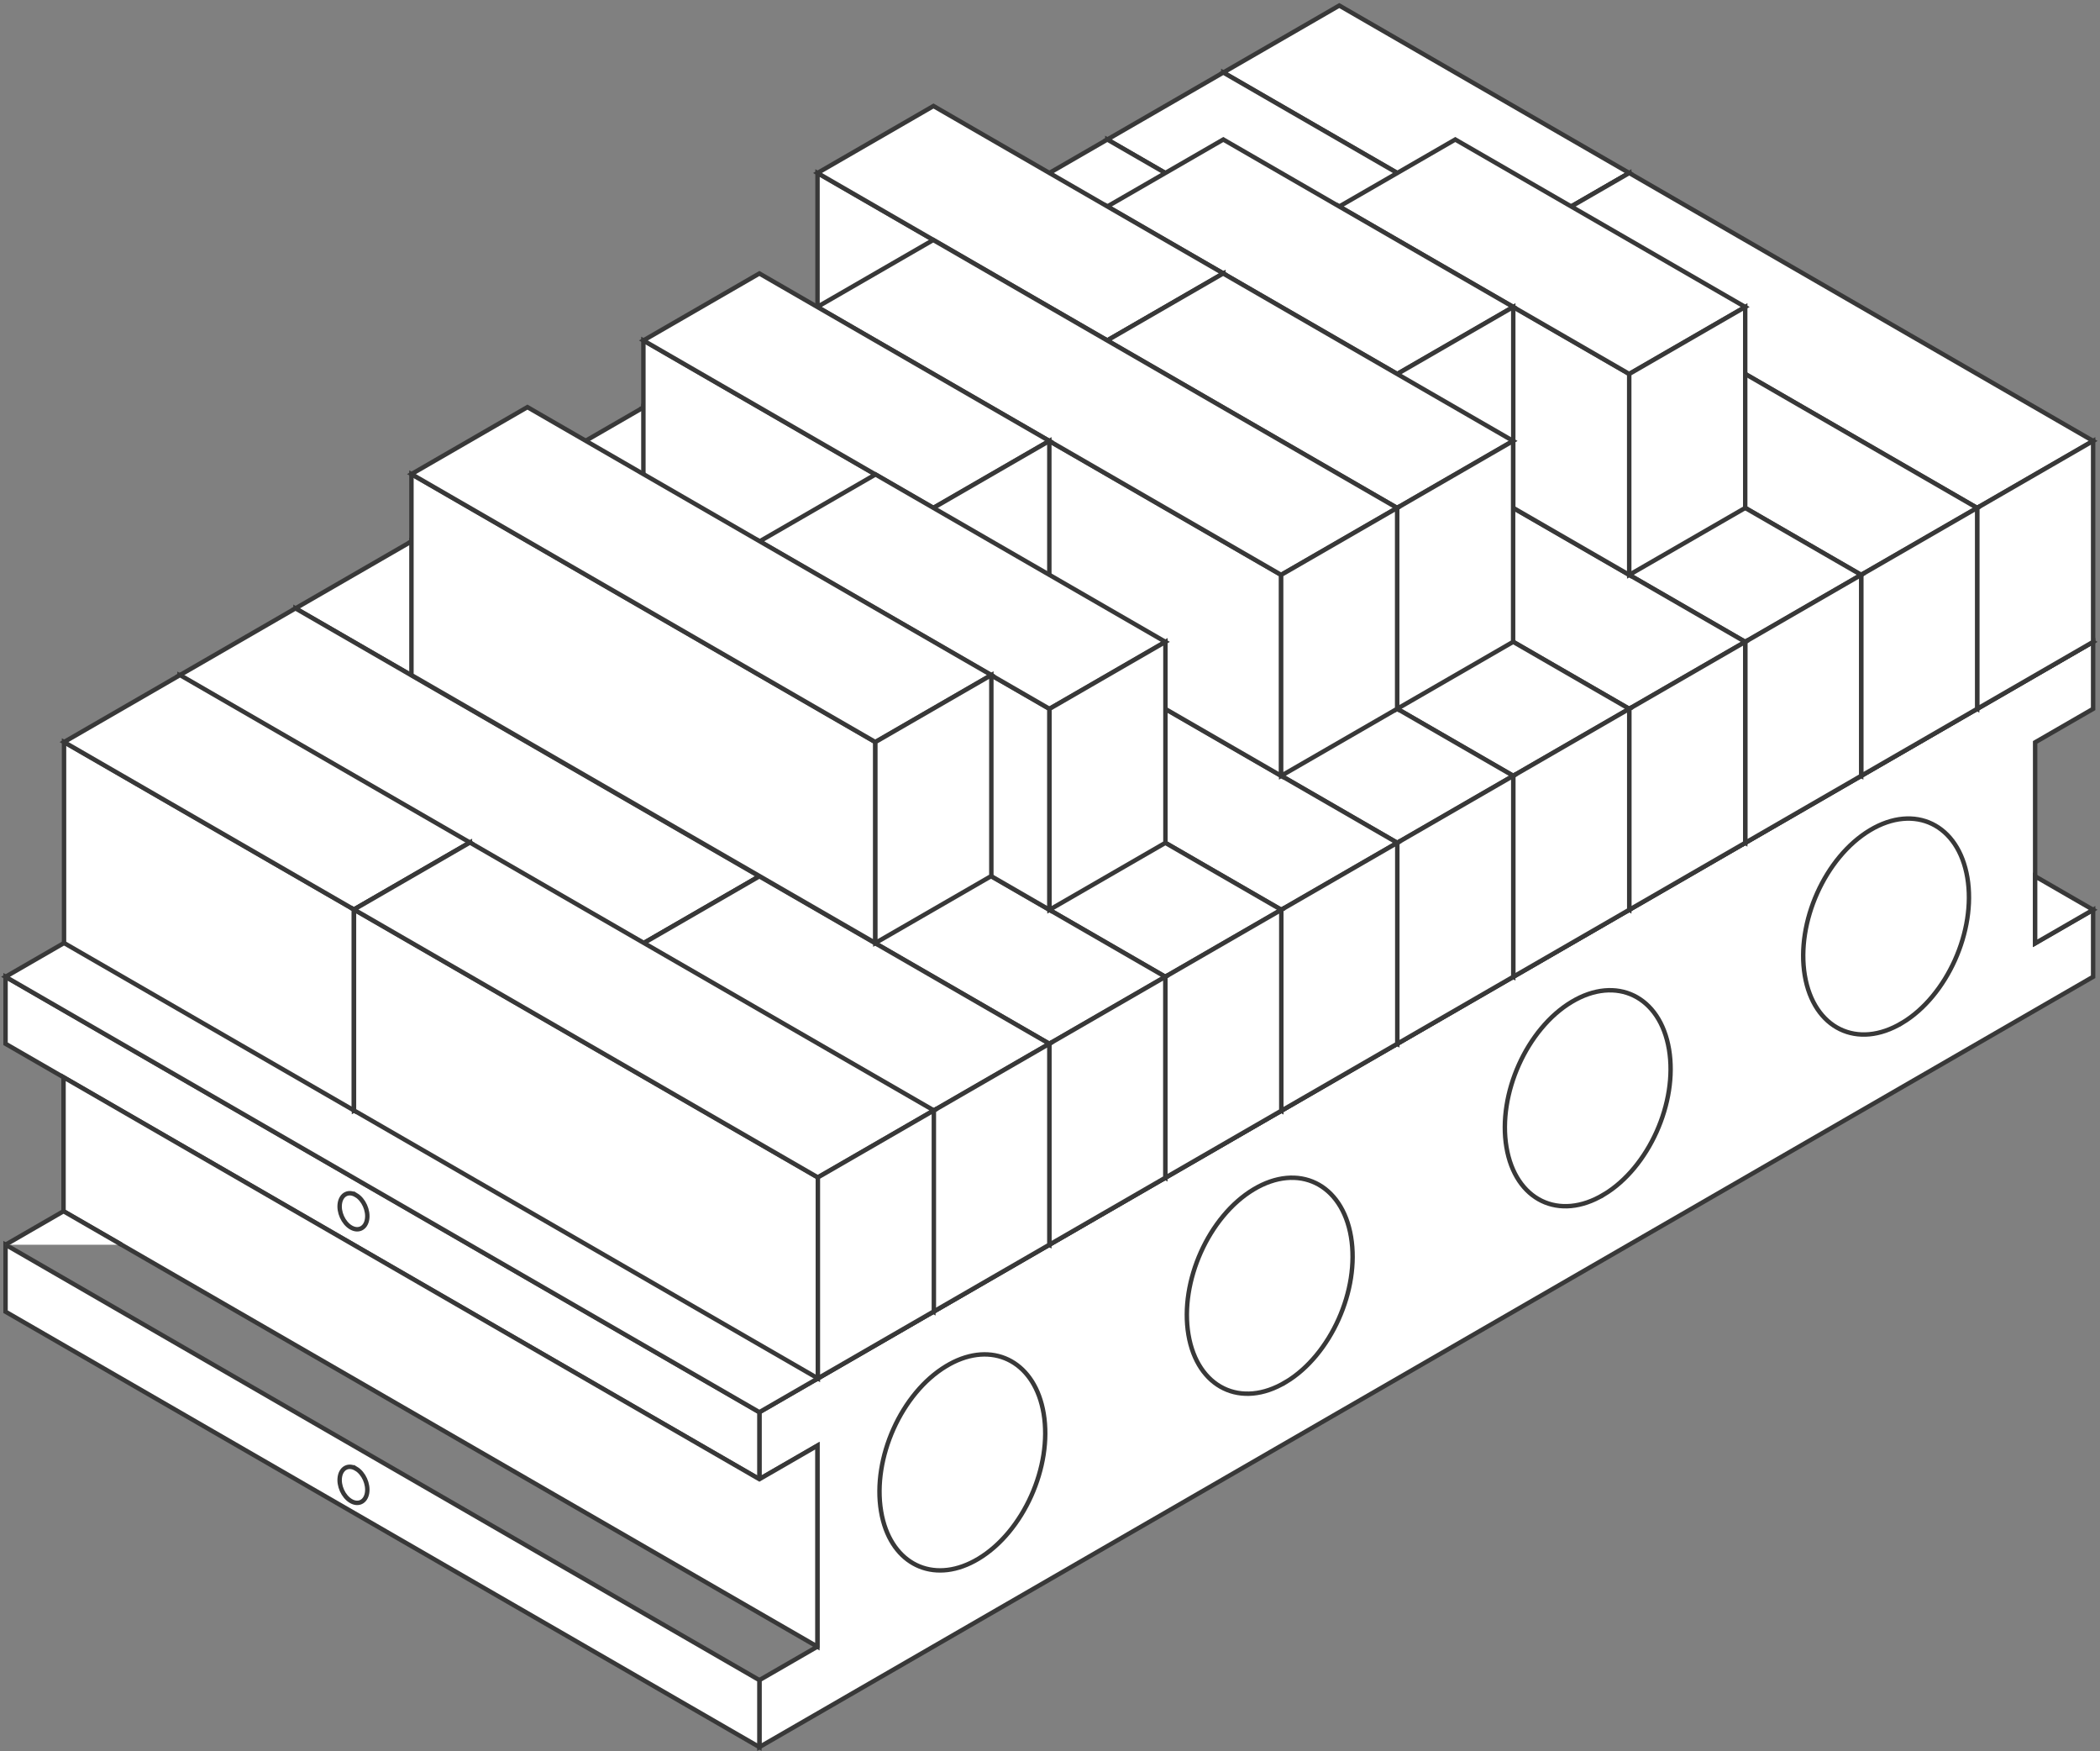 <?xml version="1.0" encoding="UTF-8"?> <svg xmlns="http://www.w3.org/2000/svg" width="379" height="316" viewBox="0 0 379 316" fill="none"><rect x="0" y="0" width="379" height="316" fill="#808080" stroke="none"/><path d="M137.05 254.801V266.887L147.516 260.844V297.103L137.05 303.146V315.225L377.759 176.242V164.156L367.293 170.199V133.94L377.759 127.897V115.811L137.05 254.801Z" fill="white" stroke="#383838" stroke-width="0.8" stroke-miterlimit="10"></path><path d="M137.05 254.801L1 176.242V188.328L137.05 266.887V254.801Z" fill="white" stroke="#383838" stroke-width="0.8" stroke-miterlimit="10"></path><path d="M137.05 303.146L1 224.586V236.672L137.05 315.225V303.146Z" fill="white" stroke="#383838" stroke-width="0.8" stroke-miterlimit="10"></path><path d="M11.466 194.371V218.543L147.516 297.103V260.844L137.05 266.887L11.466 194.371Z" fill="white" stroke="#383838" stroke-width="0.8" stroke-miterlimit="10"></path><path d="M1 224.586L11.466 218.543L21.932 224.586" fill="white"></path><path d="M1 224.586L11.466 218.543L21.932 224.586" stroke="#383838" stroke-width="0.8" stroke-miterlimit="10"></path><path d="M1 176.242L241.709 37.258L377.759 115.811L137.05 254.801L1 176.242Z" fill="white" stroke="#383838" stroke-width="0.8" stroke-miterlimit="10"></path><path d="M377.759 164.156L367.293 158.113V170.199L377.759 164.156Z" fill="white" stroke="#383838" stroke-width="0.8" stroke-miterlimit="10"></path><path d="M176.595 281.24C169.003 285.807 161.595 282.71 159.38 274.4C159.236 273.858 159.112 273.283 159.014 272.695C157.407 263.111 162.679 251.358 170.767 246.491C171.205 246.23 171.636 245.988 172.074 245.773C179.691 242.049 186.832 245.969 188.354 255.037C189.961 264.62 184.689 276.373 176.595 281.24Z" fill="white" stroke="#383838" stroke-width="0.8" stroke-miterlimit="10"></path><path d="M232.066 249.366C240.161 244.499 245.433 232.739 243.826 223.162C242.219 213.578 234.333 209.743 226.239 214.61C218.151 219.477 212.879 231.23 214.486 240.814C216.093 250.392 223.979 254.226 232.066 249.359V249.366Z" fill="white" stroke="#383838" stroke-width="0.8" stroke-miterlimit="10"></path><path d="M289.459 215.538C297.553 210.671 302.826 198.911 301.218 189.334C299.611 179.75 291.726 175.915 283.632 180.782C275.544 185.649 270.272 197.402 271.879 206.986C273.486 216.564 281.371 220.398 289.459 215.531V215.538Z" fill="white" stroke="#383838" stroke-width="0.8" stroke-miterlimit="10"></path><path d="M343.304 184.558C351.399 179.691 356.671 167.932 355.064 158.354C353.457 148.77 345.571 144.936 337.477 149.803C329.389 154.67 324.117 166.423 325.724 176.007C327.331 185.584 335.216 189.419 343.304 184.552V184.558Z" fill="white" stroke="#383838" stroke-width="0.8" stroke-miterlimit="10"></path><path d="M220.777 13.086V49.344L273.107 79.559V43.301L220.777 13.086Z" fill="white" stroke="#383838" stroke-width="0.8" stroke-miterlimit="10"></path><path d="M241.709 1L220.777 13.086L273.107 43.301L294.039 31.215L241.709 1Z" fill="white" stroke="#383838" stroke-width="0.8" stroke-miterlimit="10"></path><path d="M294.039 67.474L273.107 79.56V43.301L294.039 31.215V67.474Z" fill="white" stroke="#383838" stroke-width="0.8" stroke-miterlimit="10"></path><path d="M273.107 43.301V79.559L356.827 127.897V91.646L273.107 43.301Z" fill="white" stroke="#383838" stroke-width="0.8" stroke-miterlimit="10"></path><path d="M294.039 31.215L273.107 43.301L356.827 91.646L377.759 79.56L294.039 31.215Z" fill="white" stroke="#383838" stroke-width="0.8" stroke-miterlimit="10"></path><path d="M377.759 115.811L356.828 127.897V91.646L377.759 79.559V115.811Z" fill="white" stroke="#383838" stroke-width="0.8" stroke-miterlimit="10"></path><path d="M199.845 25.172V61.43L283.573 109.768V73.516L199.845 25.172Z" fill="white" stroke="#383838" stroke-width="0.8" stroke-miterlimit="10"></path><path d="M220.777 13.086L199.845 25.172L283.573 73.516L304.504 61.43L220.777 13.086Z" fill="white" stroke="#383838" stroke-width="0.8" stroke-miterlimit="10"></path><path d="M304.504 97.689L283.573 109.768V73.516L304.504 61.43V97.689Z" fill="white" stroke="#383838" stroke-width="0.8" stroke-miterlimit="10"></path><path d="M283.573 73.516V109.768L335.896 139.983V103.725L283.573 73.516Z" fill="white" stroke="#383838" stroke-width="0.8" stroke-miterlimit="10"></path><path d="M304.505 61.43L283.573 73.516L335.896 103.725L356.828 91.646L304.505 61.43Z" fill="white" stroke="#383838" stroke-width="0.8" stroke-miterlimit="10"></path><path d="M356.828 127.897L335.896 139.983V103.725L356.828 91.646V127.897Z" fill="white" stroke="#383838" stroke-width="0.8" stroke-miterlimit="10"></path><path d="M178.914 37.258V73.517L231.243 103.725V67.474L178.914 37.258Z" fill="white" stroke="#383838" stroke-width="0.8" stroke-miterlimit="10"></path><path d="M199.846 25.172L178.914 37.258L231.243 67.474L252.175 55.387L199.846 25.172Z" fill="white" stroke="#383838" stroke-width="0.8" stroke-miterlimit="10"></path><path d="M252.175 91.646L231.243 103.725V67.474L252.175 55.387V91.646Z" fill="white" stroke="#383838" stroke-width="0.8" stroke-miterlimit="10"></path><path d="M231.243 67.474V103.725L314.97 152.07V115.811L231.243 67.474Z" fill="white" stroke="#383838" stroke-width="0.8" stroke-miterlimit="10"></path><path d="M252.175 55.387L231.243 67.474L314.97 115.811L335.896 103.725L252.175 55.387Z" fill="white" stroke="#383838" stroke-width="0.8" stroke-miterlimit="10"></path><path d="M335.896 139.984L314.97 152.07V115.811L335.896 103.725V139.984Z" fill="white" stroke="#383838" stroke-width="0.8" stroke-miterlimit="10"></path><path d="M157.982 49.344V85.603L241.709 133.94V97.689L157.982 49.344Z" fill="white" stroke="#383838" stroke-width="0.8" stroke-miterlimit="10"></path><path d="M178.914 37.258L157.982 49.344L241.709 97.689L262.641 85.603L178.914 37.258Z" fill="white" stroke="#383838" stroke-width="0.8" stroke-miterlimit="10"></path><path d="M262.641 121.854L241.709 133.94V97.689L262.641 85.603V121.854Z" fill="white" stroke="#383838" stroke-width="0.8" stroke-miterlimit="10"></path><path d="M241.709 97.689V133.94L294.039 164.156V127.897L241.709 97.689Z" fill="white" stroke="#383838" stroke-width="0.8" stroke-miterlimit="10"></path><path d="M262.641 85.603L241.709 97.689L294.039 127.897L314.971 115.811L262.641 85.603Z" fill="white" stroke="#383838" stroke-width="0.8" stroke-miterlimit="10"></path><path d="M314.971 152.07L294.039 164.156V127.897L314.971 115.811V152.07Z" fill="white" stroke="#383838" stroke-width="0.8" stroke-miterlimit="10"></path><path d="M137.05 61.43V97.689L189.38 127.897V91.646L137.05 61.43Z" fill="white" stroke="#383838" stroke-width="0.8" stroke-miterlimit="10"></path><path d="M157.982 49.344L137.05 61.43L189.38 91.646L210.311 79.56L157.982 49.344Z" fill="white" stroke="#383838" stroke-width="0.8" stroke-miterlimit="10"></path><path d="M210.311 115.811L189.38 127.897V91.646L210.311 79.559V115.811Z" fill="white" stroke="#383838" stroke-width="0.8" stroke-miterlimit="10"></path><path d="M189.38 91.646V127.897L273.107 176.242V139.983L189.38 91.646Z" fill="white" stroke="#383838" stroke-width="0.8" stroke-miterlimit="10"></path><path d="M210.311 79.56L189.38 91.646L273.107 139.983L294.039 127.897L210.311 79.56Z" fill="white" stroke="#383838" stroke-width="0.8" stroke-miterlimit="10"></path><path d="M294.039 164.156L273.107 176.242V139.983L294.039 127.897V164.156Z" fill="white" stroke="#383838" stroke-width="0.8" stroke-miterlimit="10"></path><path d="M116.118 73.516V109.768L199.846 158.113V121.854L116.118 73.516Z" fill="white" stroke="#383838" stroke-width="0.8" stroke-miterlimit="10"></path><path d="M137.05 61.43L116.118 73.516L199.846 121.854L220.777 109.768L137.05 61.43Z" fill="white" stroke="#383838" stroke-width="0.8" stroke-miterlimit="10"></path><path d="M220.777 146.026L199.846 158.113V121.854L220.777 109.768V146.026Z" fill="white" stroke="#383838" stroke-width="0.8" stroke-miterlimit="10"></path><path d="M199.845 121.854V158.113L252.175 188.328V152.07L199.845 121.854Z" fill="white" stroke="#383838" stroke-width="0.8" stroke-miterlimit="10"></path><path d="M220.777 109.768L199.845 121.854L252.175 152.07L273.107 139.983L220.777 109.768Z" fill="white" stroke="#383838" stroke-width="0.8" stroke-miterlimit="10"></path><path d="M273.107 176.242L252.175 188.328V152.07L273.107 139.983V176.242Z" fill="white" stroke="#383838" stroke-width="0.8" stroke-miterlimit="10"></path><path d="M95.186 85.603V121.854L147.516 152.07V115.811L95.186 85.603Z" fill="white" stroke="#383838" stroke-width="0.8" stroke-miterlimit="10"></path><path d="M116.118 73.516L95.186 85.603L147.516 115.811L168.448 103.725L116.118 73.516Z" fill="white" stroke="#383838" stroke-width="0.8" stroke-miterlimit="10"></path><path d="M168.448 139.984L147.516 152.07V115.811L168.448 103.725V139.984Z" fill="white" stroke="#383838" stroke-width="0.8" stroke-miterlimit="10"></path><path d="M147.516 115.811V152.07L231.243 200.414V164.156L147.516 115.811Z" fill="white" stroke="#383838" stroke-width="0.8" stroke-miterlimit="10"></path><path d="M168.448 103.725L147.516 115.811L231.243 164.156L252.175 152.07L168.448 103.725Z" fill="white" stroke="#383838" stroke-width="0.8" stroke-miterlimit="10"></path><path d="M252.175 188.328L231.243 200.414V164.156L252.175 152.07V188.328Z" fill="white" stroke="#383838" stroke-width="0.8" stroke-miterlimit="10"></path><path d="M74.255 97.689V133.94L157.982 182.285V146.027L74.255 97.689Z" fill="white" stroke="#383838" stroke-width="0.8" stroke-miterlimit="10"></path><path d="M95.187 85.603L74.255 97.689L157.982 146.027L178.914 133.94L95.187 85.603Z" fill="white" stroke="#383838" stroke-width="0.8" stroke-miterlimit="10"></path><path d="M178.914 170.199L157.982 182.285V146.027L178.914 133.94V170.199Z" fill="white" stroke="#383838" stroke-width="0.8" stroke-miterlimit="10"></path><path d="M157.982 146.026V182.285L210.311 212.5V176.242L157.982 146.026Z" fill="white" stroke="#383838" stroke-width="0.8" stroke-miterlimit="10"></path><path d="M178.914 133.94L157.982 146.027L210.311 176.242L231.243 164.156L178.914 133.94Z" fill="white" stroke="#383838" stroke-width="0.8" stroke-miterlimit="10"></path><path d="M231.243 200.414L210.311 212.5V176.242L231.243 164.156V200.414Z" fill="white" stroke="#383838" stroke-width="0.8" stroke-miterlimit="10"></path><path d="M53.33 109.768V146.027L105.652 176.242V139.983L53.33 109.768Z" fill="white" stroke="#383838" stroke-width="0.8" stroke-miterlimit="10"></path><path d="M74.255 97.689L53.33 109.768L105.652 139.983L126.584 127.897L74.255 97.689Z" fill="white" stroke="#383838" stroke-width="0.8" stroke-miterlimit="10"></path><path d="M126.584 164.156L105.653 176.242V139.983L126.584 127.897V164.156Z" fill="white" stroke="#383838" stroke-width="0.8" stroke-miterlimit="10"></path><path d="M105.652 139.983V176.242L189.38 224.586V188.328L105.652 139.983Z" fill="white" stroke="#383838" stroke-width="0.8" stroke-miterlimit="10"></path><path d="M126.584 127.897L105.652 139.983L189.38 188.328L210.311 176.242L126.584 127.897Z" fill="white" stroke="#383838" stroke-width="0.8" stroke-miterlimit="10"></path><path d="M210.311 212.5L189.38 224.586V188.328L210.311 176.242V212.5Z" fill="white" stroke="#383838" stroke-width="0.8" stroke-miterlimit="10"></path><path d="M32.398 121.854V158.113L116.118 206.457V170.199L32.398 121.854Z" fill="white" stroke="#383838" stroke-width="0.8" stroke-miterlimit="10"></path><path d="M53.329 109.768L32.398 121.854L116.118 170.199L137.05 158.113L53.329 109.768Z" fill="white" stroke="#383838" stroke-width="0.8" stroke-miterlimit="10"></path><path d="M137.05 194.371L116.118 206.457V170.199L137.05 158.113V194.371Z" fill="white" stroke="#383838" stroke-width="0.8" stroke-miterlimit="10"></path><path d="M116.118 170.199V206.457L168.448 236.672V200.414L116.118 170.199Z" fill="white" stroke="#383838" stroke-width="0.8" stroke-miterlimit="10"></path><path d="M137.05 158.113L116.118 170.199L168.448 200.414L189.38 188.328L137.05 158.113Z" fill="white" stroke="#383838" stroke-width="0.8" stroke-miterlimit="10"></path><path d="M189.38 224.586L168.448 236.672V200.414L189.38 188.328V224.586Z" fill="white" stroke="#383838" stroke-width="0.8" stroke-miterlimit="10"></path><path d="M11.557 133.888V170.146L63.887 200.355V164.103L11.557 133.888Z" fill="white" stroke="#383838" stroke-width="0.8" stroke-miterlimit="10"></path><path d="M32.489 121.802L11.557 133.888L63.887 164.103L84.812 152.017L32.489 121.802Z" fill="white" stroke="#383838" stroke-width="0.8" stroke-miterlimit="10"></path><path d="M84.812 188.269L63.887 200.355V164.103L84.812 152.017V188.269Z" fill="white" stroke="#383838" stroke-width="0.8" stroke-miterlimit="10"></path><path d="M63.887 164.103V200.355L147.608 248.7V212.441L63.887 164.103Z" fill="white" stroke="#383838" stroke-width="0.8" stroke-miterlimit="10"></path><path d="M84.812 152.017L63.887 164.103L147.608 212.441L168.539 200.355L84.812 152.017Z" fill="white" stroke="#383838" stroke-width="0.8" stroke-miterlimit="10"></path><path d="M168.539 236.613L147.608 248.7V212.441L168.539 200.355V236.613Z" fill="white" stroke="#383838" stroke-width="0.8" stroke-miterlimit="10"></path><path d="M64.279 215.642C65.631 216.452 66.513 218.419 66.245 220.019C65.978 221.62 64.658 222.26 63.306 221.45C61.953 220.64 61.071 218.674 61.346 217.073C61.62 215.473 62.933 214.832 64.279 215.649V215.642Z" fill="white" stroke="#383838" stroke-width="0.8" stroke-miterlimit="10"></path><path d="M64.279 265.006C65.631 265.816 66.513 267.782 66.245 269.383C65.978 270.984 64.658 271.624 63.306 270.814C61.953 270.004 61.071 268.037 61.346 266.437C61.62 264.836 62.933 264.196 64.279 265.012V265.006Z" fill="white" stroke="#383838" stroke-width="0.8" stroke-miterlimit="10"></path><path d="M241.709 37.258V73.517L294.039 103.725V67.474L241.709 37.258Z" fill="white" stroke="#383838" stroke-width="0.8" stroke-miterlimit="10"></path><path d="M262.641 25.172L241.709 37.258L294.039 67.474L314.971 55.387L262.641 25.172Z" fill="white" stroke="#383838" stroke-width="0.8" stroke-miterlimit="10"></path><path d="M314.971 91.646L294.039 103.725V67.474L314.971 55.387V91.646Z" fill="white" stroke="#383838" stroke-width="0.8" stroke-miterlimit="10"></path><path d="M199.845 37.258V73.517L252.175 103.725V67.474L199.845 37.258Z" fill="white" stroke="#383838" stroke-width="0.8" stroke-miterlimit="10"></path><path d="M220.777 25.172L199.845 37.258L252.175 67.474L273.107 55.387L220.777 25.172Z" fill="white" stroke="#383838" stroke-width="0.8" stroke-miterlimit="10"></path><path d="M273.107 91.646L252.175 103.725V67.474L273.107 55.387V91.646Z" fill="white" stroke="#383838" stroke-width="0.8" stroke-miterlimit="10"></path><path d="M147.542 31.215V67.474L199.865 97.689V61.43L147.542 31.215Z" fill="white" stroke="#383838" stroke-width="0.8" stroke-miterlimit="10"></path><path d="M168.474 19.129L147.542 31.215L199.865 61.431L220.797 49.344L168.474 19.129Z" fill="white" stroke="#383838" stroke-width="0.8" stroke-miterlimit="10"></path><path d="M220.797 85.603L199.865 97.689V61.43L220.797 49.344V85.603Z" fill="white" stroke="#383838" stroke-width="0.8" stroke-miterlimit="10"></path><path d="M199.819 61.43V97.689L252.149 127.897V91.646L199.819 61.43Z" fill="white" stroke="#383838" stroke-width="0.8" stroke-miterlimit="10"></path><path d="M220.751 49.344L199.819 61.43L252.149 91.646L273.081 79.56L220.751 49.344Z" fill="white" stroke="#383838" stroke-width="0.8" stroke-miterlimit="10"></path><path d="M273.081 115.811L252.149 127.897V91.646L273.081 79.559V115.811Z" fill="white" stroke="#383838" stroke-width="0.8" stroke-miterlimit="10"></path><path d="M147.496 55.387V91.646L231.217 139.984V103.725L147.496 55.387Z" fill="white" stroke="#383838" stroke-width="0.8" stroke-miterlimit="10"></path><path d="M168.428 43.301L147.496 55.387L231.217 103.725L252.149 91.646L168.428 43.301Z" fill="white" stroke="#383838" stroke-width="0.8" stroke-miterlimit="10"></path><path d="M252.149 127.897L231.217 139.984V103.725L252.149 91.646V127.897Z" fill="white" stroke="#383838" stroke-width="0.8" stroke-miterlimit="10"></path><path d="M116.118 61.43V97.689L168.448 127.897V91.646L116.118 61.43Z" fill="white" stroke="#383838" stroke-width="0.8" stroke-miterlimit="10"></path><path d="M137.05 49.344L116.118 61.43L168.448 91.646L189.38 79.56L137.05 49.344Z" fill="white" stroke="#383838" stroke-width="0.8" stroke-miterlimit="10"></path><path d="M189.38 115.811L168.448 127.897V91.646L189.38 79.559V115.811Z" fill="white" stroke="#383838" stroke-width="0.8" stroke-miterlimit="10"></path><path d="M137.076 97.689V133.94L189.406 164.156V127.897L137.076 97.689Z" fill="white" stroke="#383838" stroke-width="0.8" stroke-miterlimit="10"></path><path d="M158.008 85.603L137.076 97.689L189.406 127.897L210.331 115.811L158.008 85.603Z" fill="white" stroke="#383838" stroke-width="0.8" stroke-miterlimit="10"></path><path d="M210.331 152.07L189.406 164.156V127.897L210.331 115.811V152.07Z" fill="white" stroke="#383838" stroke-width="0.8" stroke-miterlimit="10"></path><path d="M74.255 85.544V121.802L157.982 170.146V133.888L74.255 85.544Z" fill="white" stroke="#383838" stroke-width="0.8" stroke-miterlimit="10"></path><path d="M95.187 73.458L74.255 85.544L157.982 133.888L178.914 121.802L95.187 73.458Z" fill="white" stroke="#383838" stroke-width="0.8" stroke-miterlimit="10"></path><path d="M178.914 158.06L157.982 170.146V133.888L178.914 121.802V158.06Z" fill="white" stroke="#383838" stroke-width="0.8" stroke-miterlimit="10"></path></svg> 
